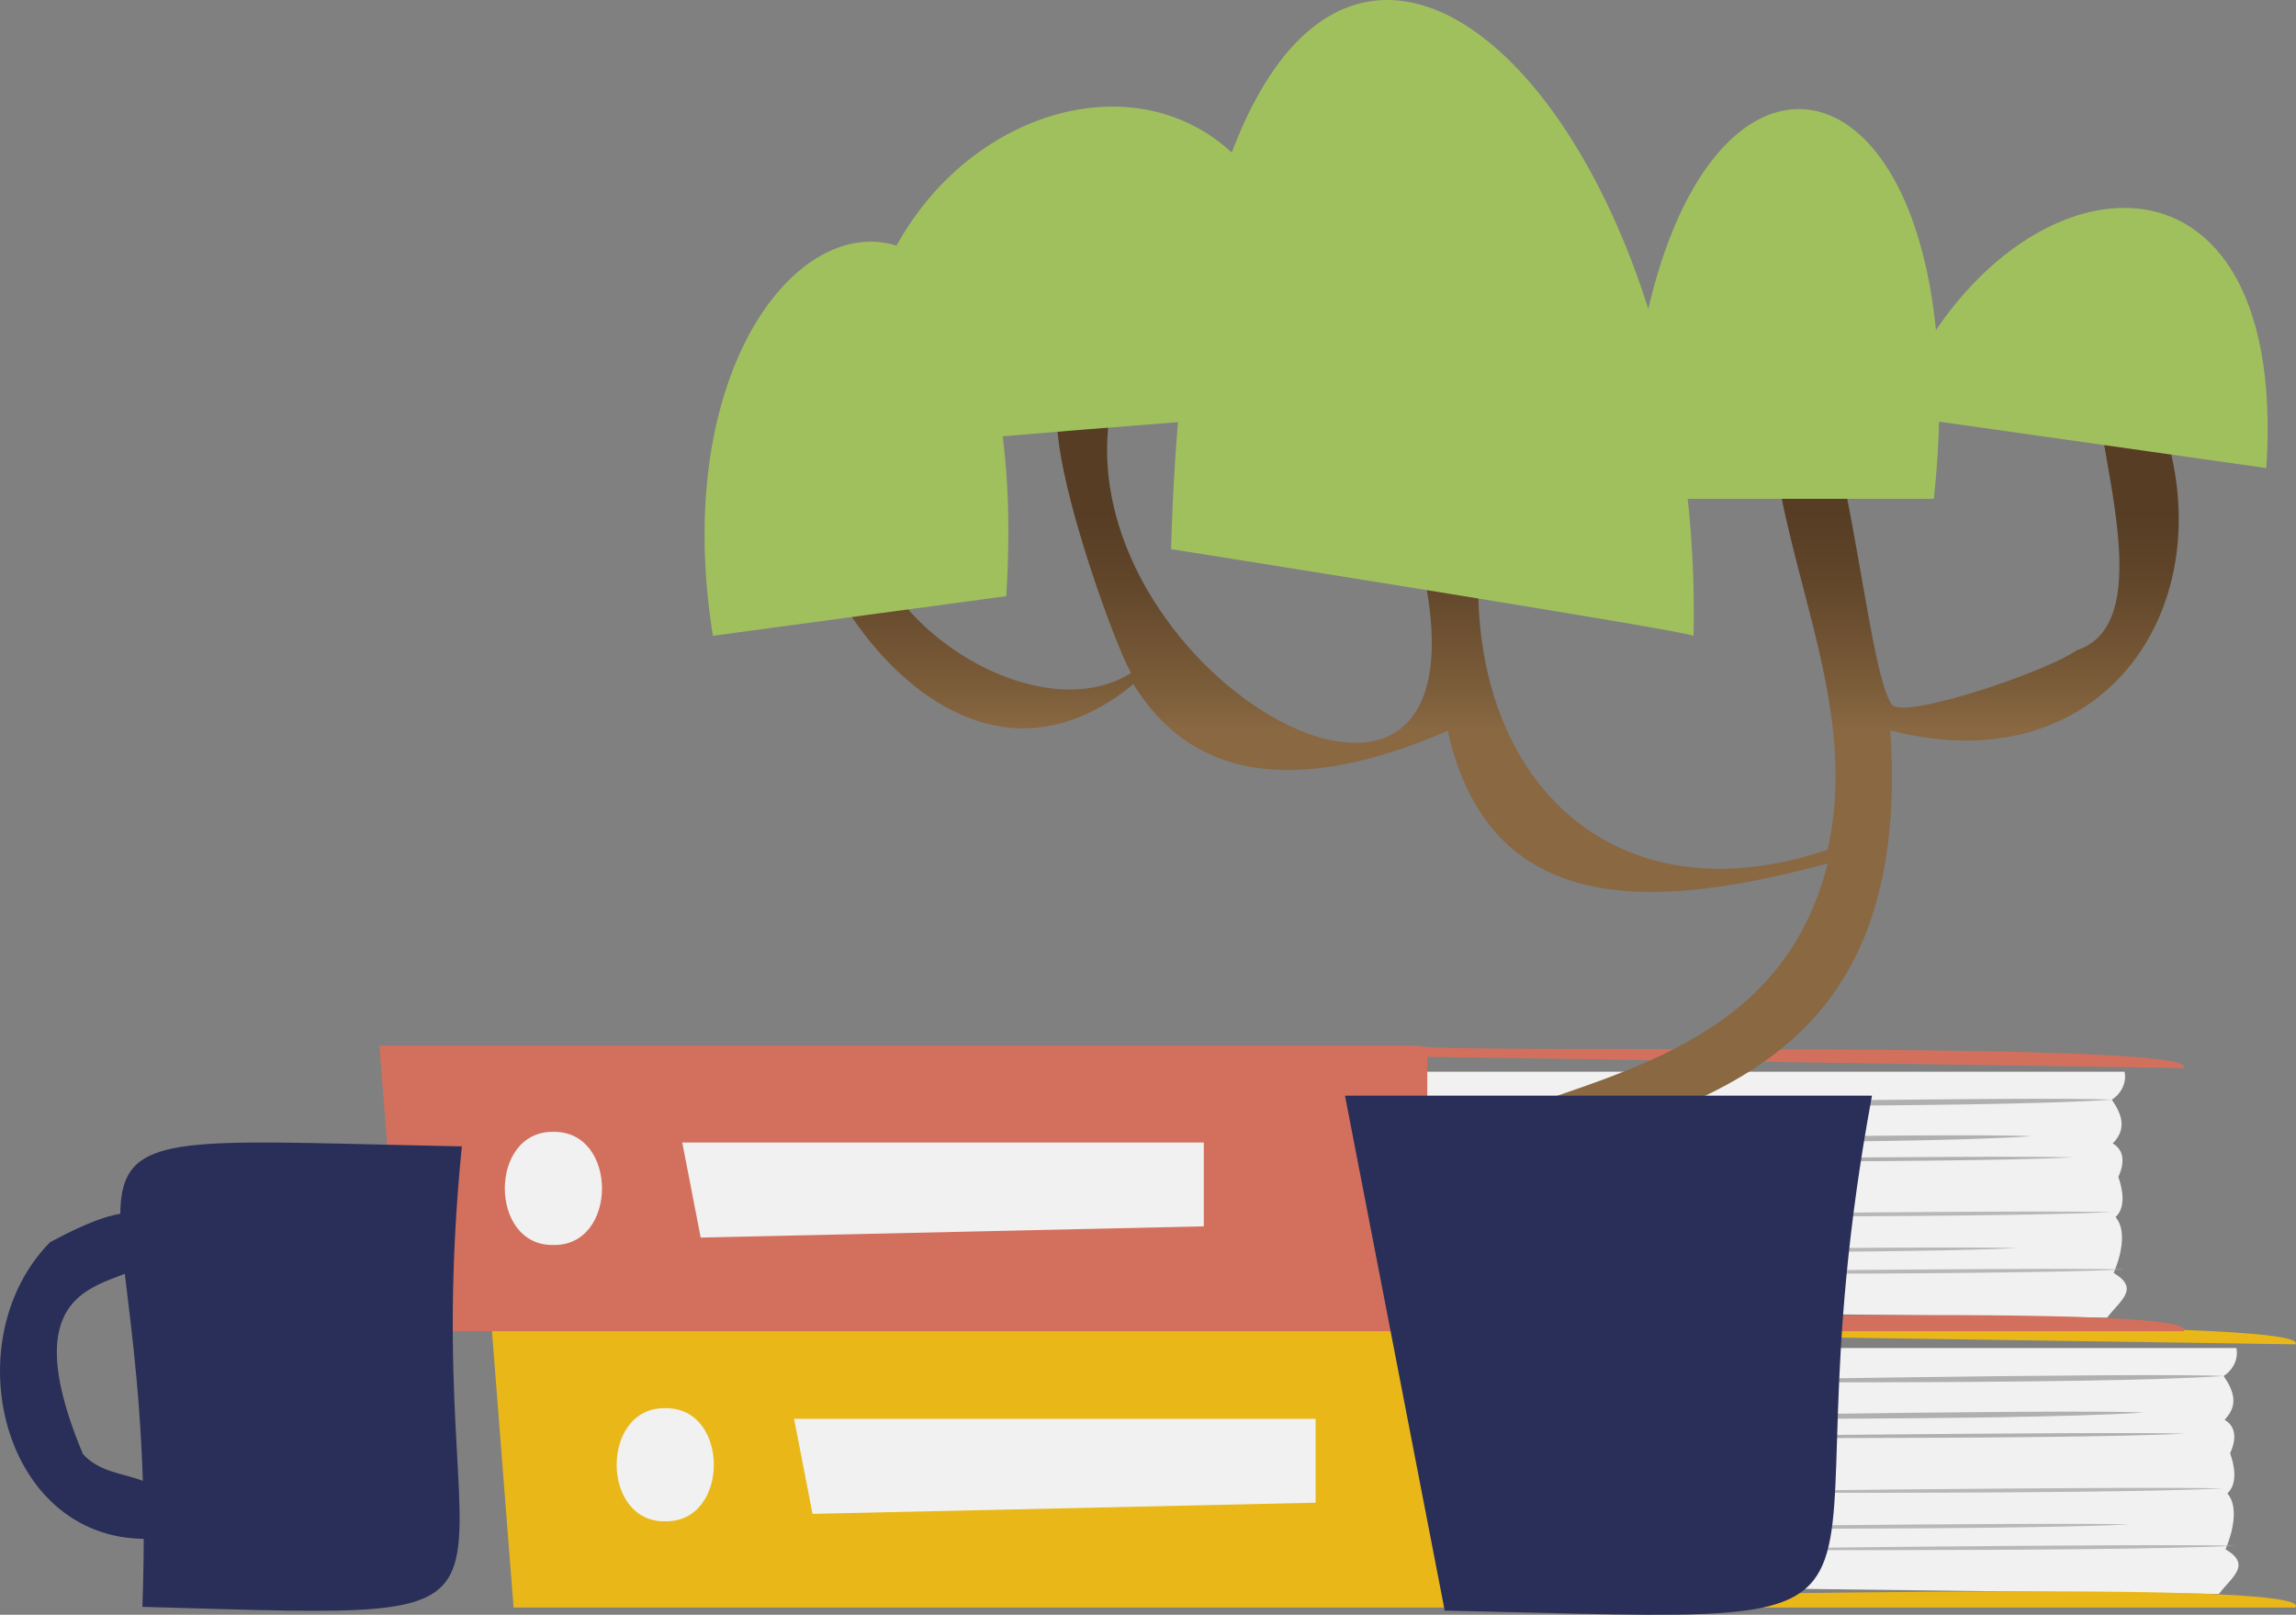 <?xml version="1.0" encoding="UTF-8"?>
<svg id="b" data-name="Calque 2" xmlns="http://www.w3.org/2000/svg" width="153.886" height="108.198" xmlns:xlink="http://www.w3.org/1999/xlink" viewBox="0 0 153.886 108.198">
  <rect x="0" y="0" width="153.886" height="108.198" fill="#808080" stroke="none"/>
  <defs>
    <linearGradient id="g" x1="100.037" y1="48.918" x2="100.037" y2="34.364" gradientTransform="matrix(1, 0, 0, 1, 0, 0)" gradientUnits="userSpaceOnUse">
      <stop offset="0" stop-color="#896842"/>
      <stop offset=".194" stop-color="#7c5d3a"/>
      <stop offset=".704" stop-color="#604529"/>
      <stop offset="1" stop-color="#563d23"/>
    </linearGradient>
  </defs>
  <g id="c" data-name="Calque 3">
    <g>
      <g id="d" data-name="WorkFolders">
        <g>
          <path d="M148.722,106.804l-108.805-1.327v-15.151h109.973c.157,.733-.236,1.481-.854,1.872,.682,1.001,1.022,1.951,.062,2.933,.864,.5,.738,1.454,.374,2.247,.277,.784,.538,2.032-.187,2.685,.814,.938,.307,2.752-.125,3.746,1.798,1.055,.396,1.875-.44,2.995Z" fill="#f1f1f1"/>
          <path d="M102.535,88.578c.108,.601,52.741-.426,51.309,1.498l-50.685-.751v17.479c.161,.5,52.409-1.196,50.685,.906h-51.31v-19.132Z" fill="#e9b818"/>
          <path d="M32.925,88.578l1.498,19.133H102.535v-19.133H32.925Zm11.662,13.357c-4.342,.076-4.341-7.657,0-7.58,4.342-.077,4.343,7.656,0,7.58Z" fill="#e9b818"/>
          <polygon points="88.177 100.687 54.459 101.435 53.222 95.069 88.177 95.069 88.177 100.687" fill="#f1f1f1"/>
          <path d="M109.651,92.572s34.144-.624,39.387-.374c-8.989,.623-39.387,.374-39.387,.374Z" fill="#b0b0b0"/>
          <path d="M104.282,95.02s34.144-.626,39.387-.376c-8.989,.623-39.387,.376-39.387,.376Z" fill="#b0b0b0"/>
          <path d="M107.079,96.324s34.144-.431,39.387-.26c-8.988,.433-39.387,.26-39.387,.26Z" fill="#b0b0b0"/>
          <path d="M109.651,99.995s34.144-.433,39.387-.261c-8.989,.431-39.387,.261-39.387,.261Z" fill="#b8b8b8"/>
          <path d="M110.503,103.833s34.145-.431,39.388-.258c-8.989,.431-39.388,.258-39.388,.258Z" fill="#b8b8b8"/>
          <path d="M103.388,102.407s34.144-.436,39.388-.261c-8.989,.432-39.388,.261-39.388,.261Z" fill="#b8b8b8"/>
        </g>
        <g>
          <path d="M141.227,88.289l-108.804-1.327v-15.151h109.973c.157,.733-.235,1.481-.854,1.872,.683,1.001,1.022,1.951,.062,2.934,.864,.5,.738,1.455,.374,2.248,.278,.784,.537,2.03-.188,2.683,.815,.939,.307,2.754-.124,3.748,1.8,1.056,.397,1.873-.44,2.993Z" fill="#f1f1f1"/>
          <path d="M95.04,70.063c.108,.6,52.739-.424,51.309,1.498l-50.686-.75v17.479c.161,.502,52.413-1.199,50.686,.908h-51.31v-19.134Z" fill="#d3705d"/>
          <path d="M25.429,70.063l1.499,19.136H95.04v-19.136H25.429Zm11.662,13.357c-4.342,.078-4.341-7.657,0-7.58,4.342-.076,4.343,7.658,0,7.58Z" fill="#d3705d"/>
          <polygon points="80.682 82.17 46.963 82.922 45.727 76.554 80.682 76.554 80.682 82.17" fill="#f1f1f1"/>
          <path d="M102.156,74.057s34.143-.623,39.387-.374c-8.989,.623-39.387,.374-39.387,.374Z" fill="#b0b0b0"/>
          <path d="M96.787,76.506s34.144-.625,39.387-.375c-8.988,.623-39.387,.375-39.387,.375Z" fill="#b0b0b0"/>
          <path d="M99.583,77.811s34.144-.433,39.388-.26c-8.989,.431-39.388,.26-39.388,.26Z" fill="#b0b0b0"/>
          <path d="M102.156,81.481s34.143-.436,39.387-.261c-8.989,.434-39.387,.261-39.387,.261Z" fill="#b8b8b8"/>
          <path d="M103.008,85.321s34.145-.432,39.388-.26c-8.988,.431-39.388,.26-39.388,.26Z" fill="#b8b8b8"/>
          <path d="M95.893,83.891s34.144-.432,39.387-.262c-8.988,.436-39.387,.262-39.387,.262Z" fill="#b8b8b8"/>
        </g>
      </g>
      <g id="e" data-name="Cup">
        <path d="M30.954,76.813c-33.151-.641-20.145-2.571-21.411,30.854,30.52,.829,18.161,1.717,21.411-30.854Z" fill="#292f58"/>
        <path d="M10.828,103.055c-10.488,1.039-14.13-13.049-7.473-19.823,5.59-2.994,7.867-2.728,6.375,2.073l.263-1.909c.818,3.721-10.379-.159-4.437,14.029,2.157,2.414,6.527,.401,5.272,5.629Z" fill="#292f58"/>
      </g>
      <g id="f" data-name="PlantType_3_1">
        <path d="M143.779,25.623c-8.375-6.592,3.216,15.452-4.582,17.943-2.009,1.433-11.544,4.663-12.392,3.654-2.095-2.827-3.543-28.944-8.175-20.601,.062,10.271,6.233,20.025,3.855,30.324-14.247,4.792-23.935-4.512-23.392-18.839-.304-2.359-4.053-2.389-3.747,.002,5.154,23.36-23.637,7.305-20.97-10.3-8.026-7.796-.074,14.746,1.434,17.289-6.43,4.041-18.377-3.723-17.915-11.672-10.603-8.241,2.453,25.242,18.072,12.417,4.757,7.776,13.37,6.461,21.064,3.125,2.947,13.174,14.767,11.726,25.467,8.895-3.05,12.13-14.298,13.962-23.242,17.348-7.296,2.763-4.349,5.443,2.054,2.989,11.038-4.231,26.967-5.805,25.382-29.259,15.413,3.99,23.587-10.278,17.088-23.317Z" fill="url(#g)"/>
        <path d="M90.145,73.412l6.684,34.506c36.245,.75,21.756,2.57,28.639-34.506h-35.323Z" fill="#292f58"/>
        <g>
          <path d="M47.781,42.6l19.663-2.656c2.287-36.874-24.366-26.737-19.663,2.656Z" fill="#a0c05e"/>
          <path d="M57.613,30.053c-2.823-25.628,32.061-34.213,29.974-2.245-.485-.341-29.974,2.245-29.974,2.245Z" fill="#a0c05e"/>
          <path d="M78.491,36.795c1.653-62.595,35.928-34.836,35.015,5.811-.481-.346-35.015-5.811-35.015-5.811Z" fill="#a0c05e"/>
          <path d="M126.805,27.806l25.093,3.558c1.586-24.135-18.311-21.17-25.093-3.558Z" fill="#a0c05e"/>
          <path d="M109.015,33.423h20.599c3.566-33.212-19.825-36.391-20.599,0Z" fill="#a0c05e"/>
        </g>
      </g>
    </g>
  </g>
</svg>